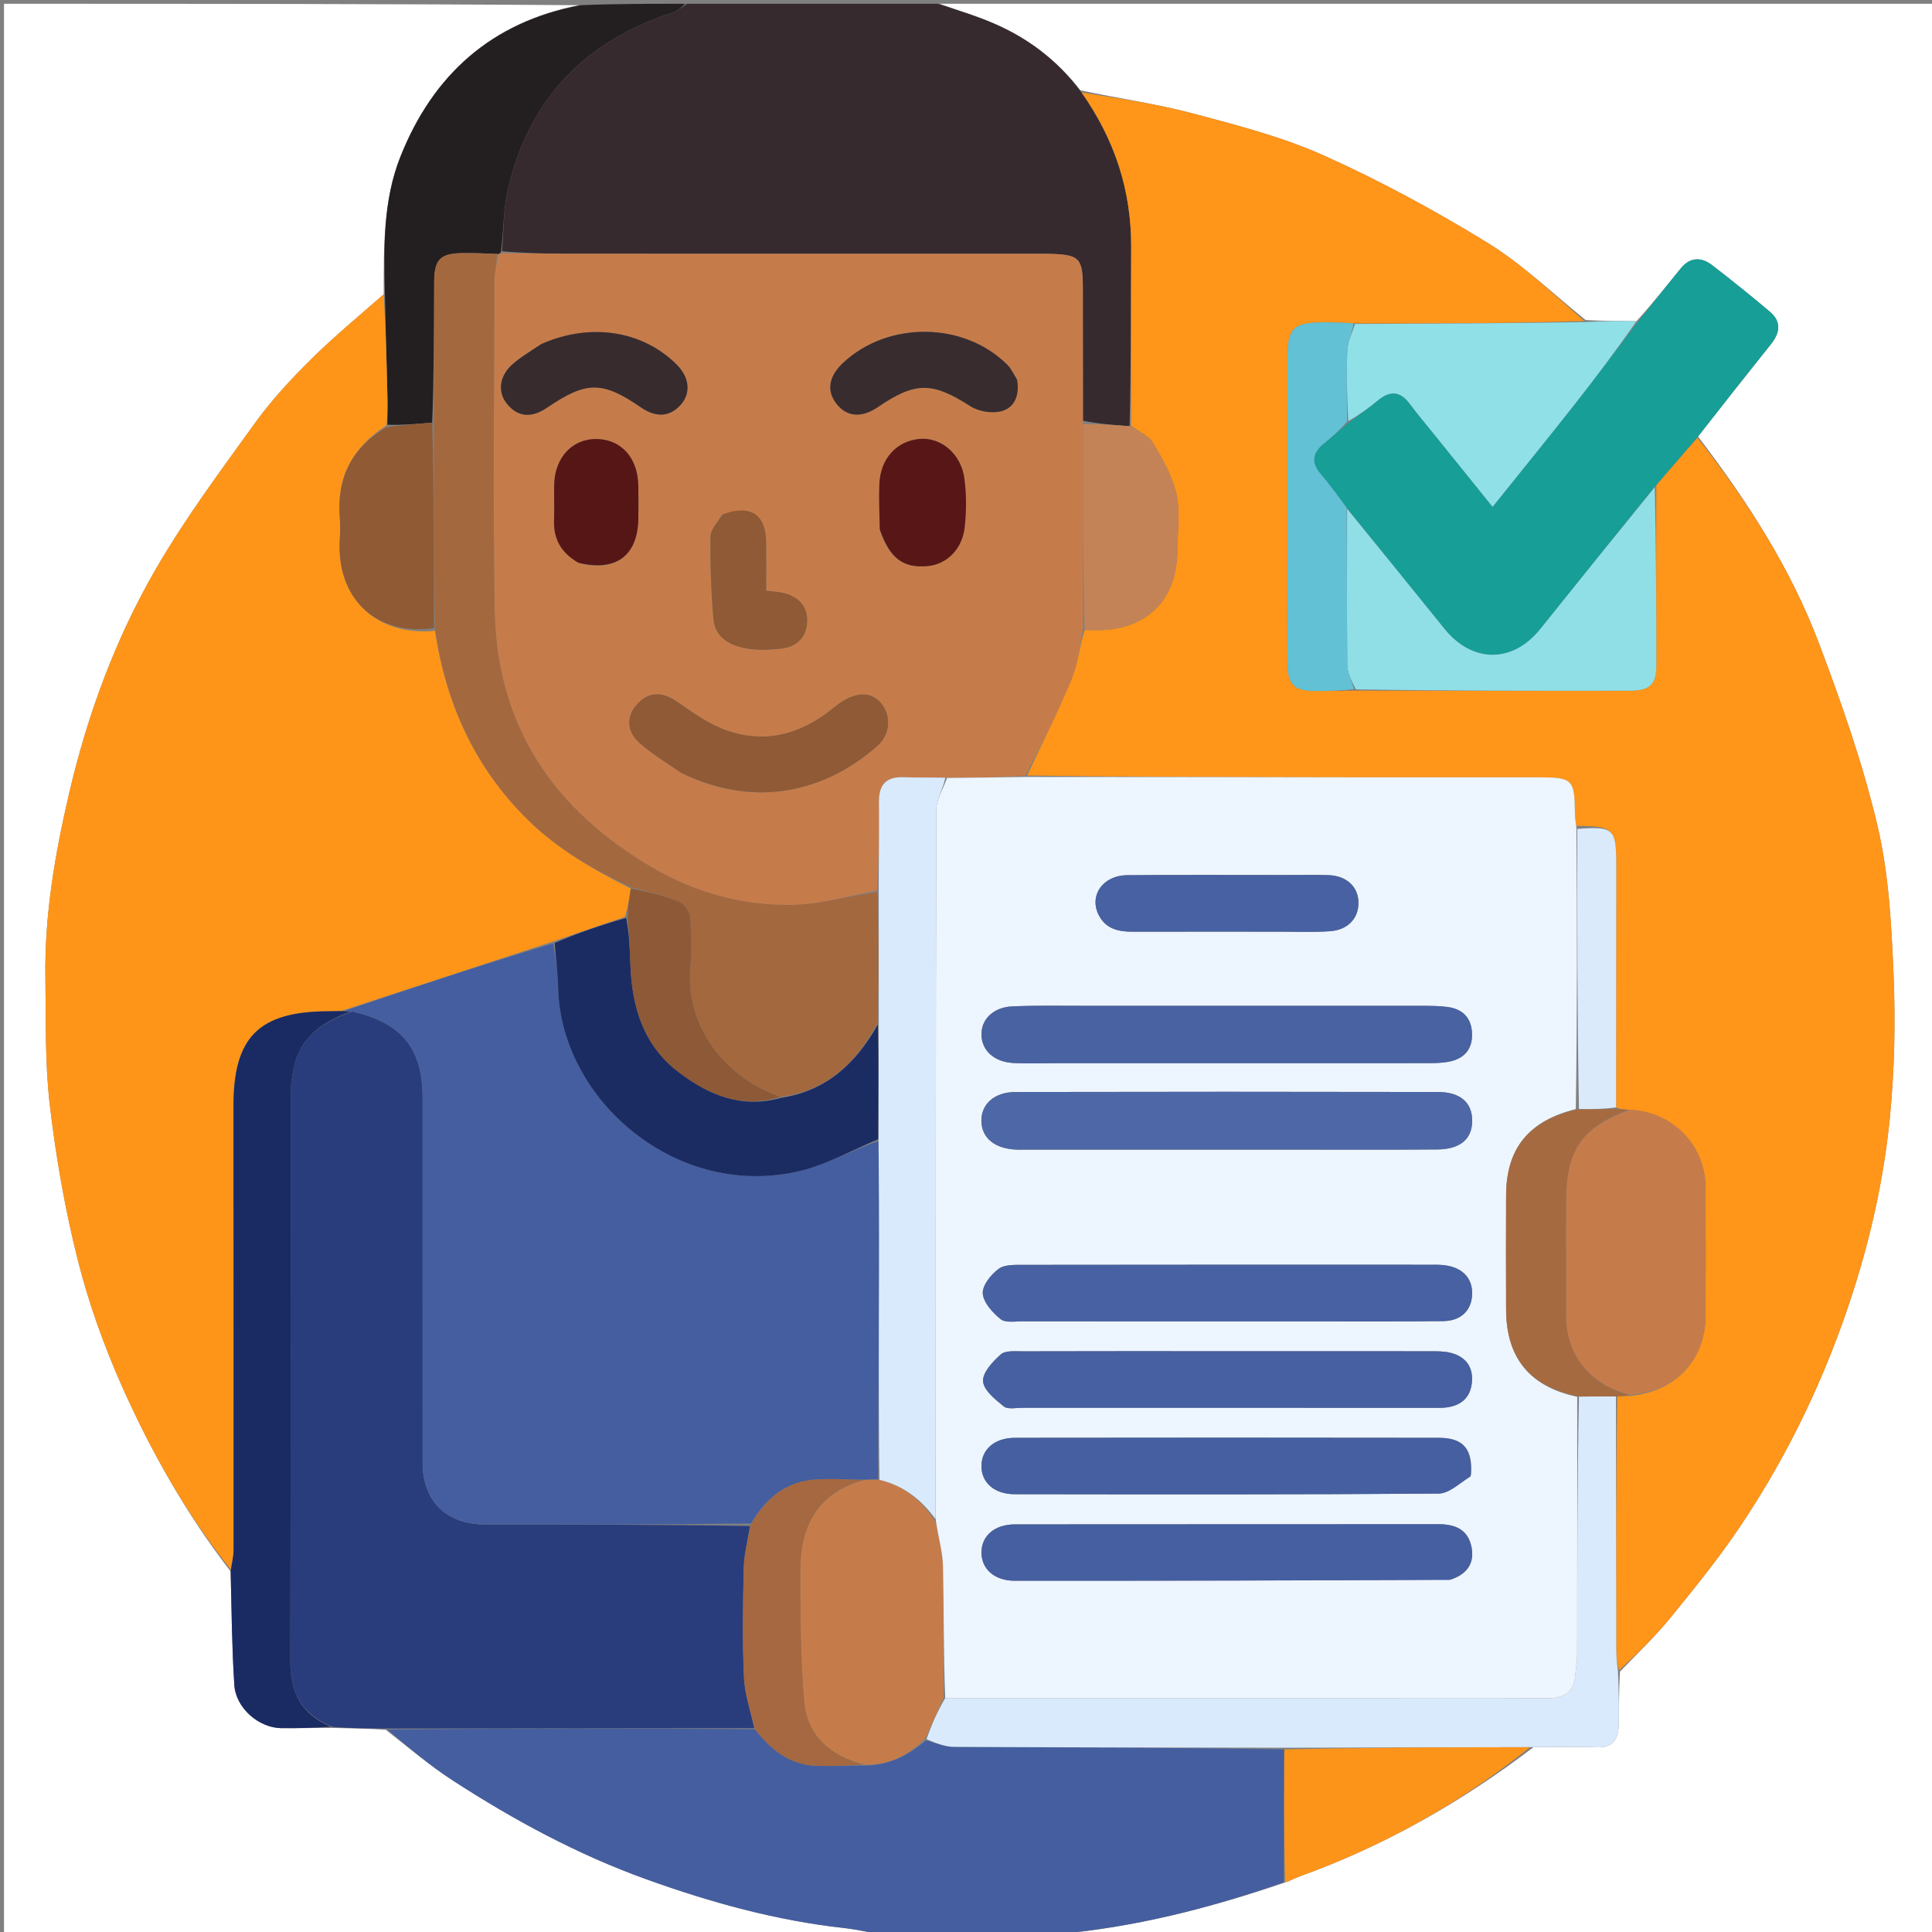 <svg version="1.1" id="Layer_1" xmlns="http://www.w3.org/2000/svg" xmlns:xlink="http://www.w3.org/1999/xlink" x="0px" y="0px"
	 width="100%" viewBox="0 0 512 512" enable-background="new 0 0 512 512" xml:space="preserve">
<rect x="0" y="0" width="512" height="512" fill="#808080" stroke="none"/>
<path fill="#FFFFFF" opacity="1" stroke="none" 
	d="
M249,1 
	C336.962,1 424.924,1 512.943,1 
	C512.943,171.555 512.943,342.111 512.943,513 
	C435.312,513 357.623,513 279.656,512.619 
	C300.341,510.86 320.477,505.731 340.578,498.869 
	C342.102,498.351 343.233,497.692 344.445,497.256 
	C366.797,489.202 387.203,477.66 406.379,463.035 
	C412.288,463.013 417.729,462.835 423.155,463.055 
	C427.311,463.224 428.842,461.021 428.954,457.427 
	C429.103,452.655 429.001,447.876 429.321,442.972 
	C434.031,438.122 438.694,433.618 442.76,428.627 
	C449.059,420.898 455.363,413.114 460.928,404.857 
	C471.721,388.842 480.442,371.719 487.188,353.561 
	C494.094,334.971 498.9,315.868 500.833,296.2 
	C502.062,283.691 502.339,270.996 501.818,258.435 
	C501.268,245.184 500.579,231.684 497.562,218.854 
	C493.708,202.467 488.047,186.421 482.099,170.63 
	C474.565,150.628 463.045,132.762 449.988,115.685 
	C456.534,107.307 462.906,99.225 469.335,91.188 
	C471.754,88.164 472.136,85.206 469.004,82.574 
	C463.999,78.369 458.915,74.252 453.733,70.268 
	C450.893,68.085 447.907,68.099 445.478,71.061 
	C441.657,75.723 437.931,80.463 433.694,85.112 
	C428.956,85.069 424.689,85.082 420.205,84.811 
	C411.396,77.699 403.367,69.954 394.081,64.259 
	C380.209,55.753 365.793,47.93 350.958,41.265 
	C339.921,36.305 327.968,33.21 316.209,30.087 
	C306.489,27.505 296.456,26.097 286.333,23.934 
	C280.153,15.941 272.556,10.239 263.672,6.343 
	C258.915,4.257 253.899,2.762 249,1 
z"/>
<path fill="#FFFFFF" opacity="1" stroke="none" 
	d="
M235,513 
	C157.038,513 79.076,513 1.057,513 
	C1.057,342.454 1.057,171.909 1.057,1 
	C51.687,1 102.375,1 153.391,1.38 
	C130.217,5.878 114.741,19.83 106.111,41.53 
	C101.498,53.13 101.705,65.555 101.682,78.004 
	C94.979,83.867 88.35,89.34 82.274,95.372 
	C77.027,100.582 71.927,106.078 67.613,112.061 
	C58.463,124.752 49.055,137.373 41.243,150.885 
	C30.53,169.417 23.145,189.496 18.282,210.409 
	C14.562,226.408 11.778,242.552 12.03,259.051 
	C12.203,270.313 11.886,281.662 13.197,292.806 
	C14.811,306.53 17.182,320.26 20.549,333.655 
	C23.429,345.112 27.458,356.419 32.259,367.224 
	C39.961,384.553 49.276,401.079 61.124,416.453 
	C61.377,426.797 61.458,436.689 62.096,446.545 
	C62.49,452.65 68.586,457.913 74.521,457.976 
	C78.999,458.024 83.479,457.894 88.419,457.918 
	C93.274,458.035 97.666,458.077 102.223,458.41 
	C108.266,463.122 113.91,467.906 120.068,471.895 
	C136.254,482.38 153.138,491.51 171.391,498.069 
	C188.425,504.189 205.714,508.968 223.742,510.954 
	C227.524,511.37 231.249,512.304 235,513 
z"/>
<path fill="#362A2E" opacity="1" stroke="none" 
	d="
M248.531,1 
	C253.899,2.762 258.915,4.257 263.672,6.343 
	C272.556,10.239 280.153,15.941 286.432,24.282 
	C295.442,37.001 299.832,50.496 299.77,65.453 
	C299.704,81.262 299.748,97.071 299.345,112.928 
	C294.969,112.638 290.992,112.3 286.995,111.496 
	C286.972,99.537 286.968,88.043 286.964,76.55 
	C286.961,68.292 286.169,67.476 277.911,67.264 
	C276.746,67.234 275.58,67.258 274.414,67.258 
	C233.437,67.258 192.461,67.267 151.485,67.248 
	C145.327,67.245 139.168,67.113 133.007,66.578 
	C133.518,60.709 133.412,55.155 134.653,49.921 
	C140.279,26.19 155.069,10.817 178.234,3.354 
	C179.6,2.914 180.75,1.8 182,1 
	C204.021,1 226.042,1 248.531,1 
z"/>
<path fill="#455E9F" opacity="1" stroke="none" 
	d="
M235.469,513 
	C231.249,512.304 227.524,511.37 223.742,510.954 
	C205.714,508.968 188.425,504.189 171.391,498.069 
	C153.138,491.51 136.254,482.38 120.068,471.895 
	C113.91,467.906 108.266,463.122 102.679,458.359 
	C135.27,458.001 167.57,457.984 200.064,458.25 
	C204.404,463.856 209.419,467.765 216.489,467.966 
	C220.645,468.084 224.81,467.896 229.377,467.885 
	C235.881,467.804 240.79,465.053 245.413,461.221 
	C248.076,461.965 250.431,462.92 252.791,462.932 
	C281.984,463.091 311.177,463.112 340.349,463.626 
	C340.293,475.666 340.257,487.249 340.222,498.832 
	C320.477,505.731 300.341,510.86 279.189,512.619 
	C264.646,513 250.292,513 235.469,513 
z"/>
<path fill="#231F20" opacity="1" stroke="none" 
	d="
M181.531,1 
	C180.75,1.8 179.6,2.914 178.234,3.354 
	C155.069,10.817 140.279,26.19 134.653,49.921 
	C133.412,55.155 133.518,60.709 132.777,66.673 
	C132.551,67.23 132.086,67.405 131.629,67.284 
	C128.357,67.132 125.543,67.061 122.729,67.077 
	C116.706,67.11 115.085,68.712 115.063,74.702 
	C115.016,87.121 115.004,99.539 114.531,111.988 
	C110.281,112.356 106.478,112.695 102.676,112.563 
	C102.681,109.936 102.73,107.777 102.681,105.62 
	C102.469,96.366 102.227,87.112 101.997,77.857 
	C101.705,65.555 101.498,53.13 106.111,41.53 
	C114.741,19.83 130.217,5.878 153.86,1.38 
	C163.021,1 172.042,1 181.531,1 
z"/>
<path fill="#FF9519" opacity="1" stroke="none" 
	d="
M299.745,112.88 
	C299.748,97.071 299.704,81.262 299.77,65.453 
	C299.832,50.496 295.442,37.001 286.661,24.516 
	C296.456,26.097 306.489,27.505 316.209,30.087 
	C327.968,33.21 339.921,36.305 350.958,41.265 
	C365.793,47.93 380.209,55.753 394.081,64.259 
	C403.367,69.954 411.396,77.699 419.845,85.073 
	C399.496,85.695 379.289,85.771 358.707,85.692 
	C355.841,85.501 353.35,85.428 350.86,85.432 
	C342.69,85.446 341.186,86.916 341.182,94.91 
	C341.173,112.687 341.179,130.464 341.179,148.241 
	C341.18,157.545 341.1,166.85 341.214,176.152 
	C341.277,181.299 343.091,183.051 348.102,183.121 
	C351.75,183.172 355.402,183.012 359.512,183.022 
	C383.939,183.087 407.907,183.094 431.874,183.051 
	C437.192,183.041 438.938,181.439 438.944,176.364 
	C438.961,160.556 438.864,144.747 438.942,128.621 
	C442.66,124.202 446.248,120.101 449.836,115.999 
	C463.045,132.762 474.565,150.628 482.099,170.63 
	C488.047,186.421 493.708,202.467 497.562,218.854 
	C500.579,231.684 501.268,245.184 501.818,258.435 
	C502.339,270.996 502.062,283.691 500.833,296.2 
	C498.9,315.868 494.094,334.971 487.188,353.561 
	C480.442,371.719 471.721,388.842 460.928,404.857 
	C455.363,413.114 449.059,420.898 442.76,428.627 
	C438.694,433.618 434.031,438.122 429.083,442.628 
	C428.462,440.589 428.334,438.766 428.33,436.942 
	C428.289,414.656 428.266,392.371 428.601,370.064 
	C429.939,369.989 430.915,369.935 432.295,369.913 
	C444.431,368.549 451.967,360.217 451.995,348.548 
	C452.022,337.247 452.053,325.945 451.985,314.643 
	C451.917,303.384 443.139,294.479 431.532,294.085 
	C430.197,294.004 429.224,293.959 428.28,293.454 
	C428.313,271.689 428.321,250.383 428.322,229.078 
	C428.322,219.589 427.65,218.952 417.77,218.861 
	C417.491,217.513 417.386,216.521 417.375,215.528 
	C417.273,206.482 416.791,206.001 407.673,206.001 
	C390.885,205.999 374.096,206.02 357.307,205.996 
	C328.887,205.955 300.466,205.885 272.189,205.528 
	C276.284,196.753 280.504,188.389 284.064,179.753 
	C285.708,175.764 286.064,171.244 287.458,166.978 
	C288.907,166.993 289.904,167.002 290.901,166.998 
	C303.939,166.949 311.973,158.913 312.019,145.855 
	C312.036,140.87 312.831,135.703 311.775,130.952 
	C310.714,126.174 308.099,121.627 305.545,117.349 
	C304.381,115.4 301.724,114.342 299.745,112.88 
z"/>
<path fill="#169E97" opacity="1" stroke="none" 
	d="
M449.988,115.685 
	C446.248,120.101 442.66,124.202 438.662,128.795 
	C428.241,141.742 418.207,154.18 408.226,166.66 
	C400.887,175.835 390.173,175.809 382.774,166.616 
	C374.223,155.991 365.595,145.428 356.873,134.538 
	C354.526,131.383 352.409,128.439 350.06,125.694 
	C347.284,122.449 347.86,119.849 351.056,117.355 
	C353.116,115.746 355.023,113.942 357.314,112.079 
	C360.133,110.004 362.694,108.144 365.127,106.129 
	C368.286,103.513 371.007,103.516 373.575,106.971 
	C375.659,109.773 377.921,112.443 380.113,115.164 
	C385.167,121.436 390.227,127.704 395.555,134.31 
	C403.086,124.917 410.218,116.149 417.206,107.269 
	C422.947,99.972 428.519,92.541 434.165,85.169 
	C437.931,80.463 441.657,75.723 445.478,71.061 
	C447.907,68.099 450.893,68.085 453.733,70.268 
	C458.915,74.252 463.999,78.369 469.004,82.574 
	C472.136,85.206 471.754,88.164 469.335,91.188 
	C462.906,99.225 456.534,107.307 449.988,115.685 
z"/>
<path fill="#D9EAFC" opacity="1" stroke="none" 
	d="
M428.238,370.085 
	C428.266,392.371 428.289,414.656 428.33,436.942 
	C428.334,438.766 428.462,440.589 428.77,442.757 
	C429.001,447.876 429.103,452.655 428.954,457.427 
	C428.842,461.021 427.311,463.224 423.155,463.055 
	C417.729,462.835 412.288,463.013 405.917,463.012 
	C383.443,463.06 361.906,463.115 340.37,463.169 
	C311.177,463.112 281.984,463.091 252.791,462.932 
	C250.431,462.92 248.076,461.965 245.535,460.903 
	C246.911,456.903 248.472,453.449 250.498,449.997 
	C287.628,449.999 324.292,450 360.956,450 
	C377.288,450 393.621,449.947 409.952,450.035 
	C414.214,450.059 417.074,448.759 417.459,444.087 
	C417.609,442.277 417.967,440.471 417.969,438.662 
	C418.002,415.831 417.987,392.999 418.438,370.101 
	C422.008,370.052 425.123,370.068 428.238,370.085 
z"/>
<path fill="#90E0E8" opacity="1" stroke="none" 
	d="
M433.694,85.112 
	C428.519,92.541 422.947,99.972 417.206,107.269 
	C410.218,116.149 403.086,124.917 395.555,134.31 
	C390.227,127.704 385.167,121.436 380.113,115.164 
	C377.921,112.443 375.659,109.773 373.575,106.971 
	C371.007,103.516 368.286,103.513 365.127,106.129 
	C362.694,108.144 360.133,110.004 357.303,111.59 
	C356.974,105.085 356.781,98.915 357.064,92.766 
	C357.172,90.433 358.377,88.151 359.083,85.846 
	C379.289,85.771 399.496,85.695 420.062,85.358 
	C424.689,85.082 428.956,85.069 433.694,85.112 
z"/>
<path fill="#FD941A" opacity="1" stroke="none" 
	d="
M340.349,463.626 
	C361.906,463.115 383.443,463.06 405.442,463.029 
	C387.203,477.66 366.797,489.202 344.445,497.256 
	C343.233,497.692 342.102,498.351 340.578,498.869 
	C340.257,487.249 340.293,475.666 340.349,463.626 
z"/>
<path fill="#FF9518" opacity="1" stroke="none" 
	d="
M101.682,78.004 
	C102.227,87.112 102.469,96.366 102.681,105.62 
	C102.73,107.777 102.681,109.936 102.413,112.735 
	C93.073,118.776 89.199,126.793 90.056,137.242 
	C90.205,139.061 90.18,140.909 90.061,142.733 
	C89.021,158.635 99.76,168.637 115.282,167.17 
	C118.223,186.723 125.961,203.56 139.919,217.284 
	C147.787,225.021 157.228,230.473 167.159,235.472 
	C166.742,238.231 166.358,240.576 165.603,242.991 
	C159.14,245.173 153.049,247.288 146.566,249.502 
	C127.762,255.683 109.35,261.764 90.478,267.886 
	C89.022,267.951 88.025,267.994 87.029,267.997 
	C68.629,268.064 61.867,274.796 61.875,293.077 
	C61.89,332.304 61.924,371.53 61.904,410.757 
	C61.903,412.5 61.436,414.243 61.187,415.986 
	C49.276,401.079 39.961,384.553 32.259,367.224 
	C27.458,356.419 23.429,345.112 20.549,333.655 
	C17.182,320.26 14.811,306.53 13.197,292.806 
	C11.886,281.662 12.203,270.313 12.03,259.051 
	C11.778,242.552 14.562,226.408 18.282,210.409 
	C23.145,189.496 30.53,169.417 41.243,150.885 
	C49.055,137.373 58.463,124.752 67.613,112.061 
	C71.927,106.078 77.027,100.582 82.274,95.372 
	C88.35,89.34 94.979,83.867 101.682,78.004 
z"/>
<path fill="#293D7C" opacity="1" stroke="none" 
	d="
M199.87,457.967 
	C167.57,457.984 135.27,458.001 102.515,458.069 
	C97.666,458.077 93.274,458.035 88.204,457.666 
	C79.639,454.265 76.912,448.291 76.934,440.098 
	C77.067,390.006 76.992,339.914 77.032,289.822 
	C77.033,287.696 77.369,285.549 77.754,283.449 
	C79.321,274.895 85.447,270.793 93.345,268.064 
	C106.51,271.043 111.997,277.895 111.998,290.869 
	C112.001,323.133 111.991,355.397 112.004,387.661 
	C112.007,397.803 118.258,403.987 128.492,403.997 
	C151.941,404.018 175.391,404.022 198.757,404.407 
	C198.123,408.364 197.18,411.937 197.098,415.53 
	C196.876,425.178 196.729,434.847 197.151,444.482 
	C197.348,449.008 198.921,453.474 199.87,457.967 
z"/>
<path fill="#1A2B63" opacity="1" stroke="none" 
	d="
M92.956,268.086 
	C85.447,270.793 79.321,274.895 77.754,283.449 
	C77.369,285.549 77.033,287.696 77.032,289.822 
	C76.992,339.914 77.067,390.006 76.934,440.098 
	C76.912,448.291 79.639,454.265 87.742,457.592 
	C83.479,457.894 78.999,458.024 74.521,457.976 
	C68.586,457.913 62.49,452.65 62.096,446.545 
	C61.458,436.689 61.377,426.797 61.124,416.453 
	C61.436,414.243 61.903,412.5 61.904,410.757 
	C61.924,371.53 61.89,332.304 61.875,293.077 
	C61.867,274.796 68.629,268.064 87.029,267.997 
	C88.025,267.994 89.022,267.951 90.812,267.938 
	C92.056,267.996 92.506,268.041 92.956,268.086 
z"/>
<path fill="#C67C4A" opacity="1" stroke="none" 
	d="
M287.005,166.965 
	C286.064,171.244 285.708,175.764 284.064,179.753 
	C280.504,188.389 276.284,196.753 271.721,205.596 
	C264.398,206.029 257.687,206.095 250.516,206.094 
	C246.557,206.019 243.054,206.118 239.561,205.972 
	C234.905,205.778 232.883,207.871 232.933,212.527 
	C233.018,220.353 232.861,228.181 232.416,236.015 
	C224.881,237.348 217.759,239.606 210.583,239.796 
	C197.292,240.149 184.625,236.772 173.03,230.019 
	C146.834,214.761 131.615,192.5 131.093,161.709 
	C130.598,132.554 130.959,103.383 131.029,74.219 
	C131.034,71.947 131.718,69.676 132.086,67.405 
	C132.086,67.405 132.551,67.23 132.78,67.136 
	C139.168,67.113 145.327,67.245 151.485,67.248 
	C192.461,67.267 233.437,67.258 274.414,67.258 
	C275.58,67.258 276.746,67.234 277.911,67.264 
	C286.169,67.476 286.961,68.292 286.964,76.55 
	C286.968,88.043 286.972,99.537 286.991,111.967 
	C287.005,130.925 287.005,148.945 287.005,166.965 
M180.699,204.902 
	C198.513,213.678 217.269,211.063 232.516,197.679 
	C235.649,194.929 236.275,190.343 233.977,186.981 
	C231.163,182.863 226.333,183.105 221.064,187.45 
	C212.226,194.74 202.312,197.458 191.389,193.119 
	C187.168,191.441 183.332,188.651 179.557,186.029 
	C175.536,183.236 172.004,183.221 168.914,186.547 
	C165.922,189.766 165.947,193.796 169.6,197.008 
	C172.809,199.83 176.534,202.064 180.699,204.902 
M269.422,100.311 
	C268.602,99.081 267.963,97.671 266.936,96.65 
	C255.472,85.238 235.459,85.002 223.515,96.072 
	C219.603,99.698 218.966,103.537 221.697,107.029 
	C224.436,110.53 228.36,110.821 232.714,107.846 
	C242.65,101.056 247.138,101.219 257.187,107.665 
	C259.359,109.059 262.865,109.624 265.348,108.985 
	C268.858,108.082 270.233,104.786 269.422,100.311 
M143.039,91.382 
	C140.607,93.094 137.993,94.602 135.783,96.565 
	C132.223,99.729 131.83,104.029 134.455,107.147 
	C137.327,110.559 140.875,110.843 145.056,107.996 
	C155.395,100.956 159.653,100.945 169.793,107.931 
	C173.896,110.758 177.557,110.511 180.455,107.212 
	C183.154,104.138 182.7,99.954 179.301,96.581 
	C170.217,87.568 156.373,85.413 143.039,91.382 
M233.205,140.714 
	C235.802,148.01 239.373,150.632 245.874,150.019 
	C250.878,149.546 255.014,145.57 255.654,139.729 
	C256.12,135.48 256.139,131.077 255.582,126.844 
	C254.719,120.292 249.394,115.86 243.807,116.313 
	C237.583,116.817 233.265,121.571 233.03,128.419 
	C232.9,132.227 233.056,136.045 233.205,140.714 
M153.647,149.319 
	C163.283,151.557 168.982,147.251 169.161,137.559 
	C169.216,134.565 169.22,131.568 169.154,128.575 
	C168.991,121.281 164.615,116.452 158.134,116.341 
	C151.748,116.232 147.054,121.188 146.869,128.328 
	C146.786,131.487 146.945,134.654 146.826,137.811 
	C146.64,142.787 148.652,146.483 153.647,149.319 
M191.176,136.535 
	C190.167,138.417 188.323,140.289 188.298,142.184 
	C188.206,149.443 188.441,156.732 189.059,163.967 
	C189.496,169.076 193.555,171.143 198.032,171.875 
	C200.943,172.351 204.024,172.233 206.977,171.908 
	C211.101,171.455 213.755,168.93 213.902,164.734 
	C214.049,160.508 211.461,158.034 207.438,157.103 
	C206.188,156.814 204.878,156.779 203.038,156.563 
	C203.038,152.104 203.074,147.828 203.03,143.554 
	C202.954,136.316 198.803,133.57 191.176,136.535 
z"/>
<path fill="#C48356" opacity="1" stroke="none" 
	d="
M287.458,166.978 
	C287.005,148.945 287.005,130.925 287.01,112.433 
	C290.992,112.3 294.969,112.638 299.345,112.928 
	C301.724,114.342 304.381,115.4 305.545,117.349 
	C308.099,121.627 310.714,126.174 311.775,130.952 
	C312.831,135.703 312.036,140.87 312.019,145.855 
	C311.973,158.913 303.939,166.949 290.901,166.998 
	C289.904,167.002 288.907,166.993 287.458,166.978 
z"/>
<path fill="#C67C4A" opacity="1" stroke="none" 
	d="
M250.032,449.996 
	C248.472,453.449 246.911,456.903 245.229,460.675 
	C240.79,465.053 235.881,467.804 229.124,467.648 
	C219.884,465.25 213.979,459.911 213.16,451.175 
	C212.078,439.646 212.124,427.993 212.077,416.391 
	C212.033,405.737 215.635,395.807 229.394,392.113 
	C230.744,392.058 231.728,392.05 233.066,392.171 
	C239.83,393.806 244.424,397.745 247.995,403.511 
	C248.699,407.623 249.823,411.344 249.905,415.088 
	C250.16,426.719 250.019,438.359 250.032,449.996 
z"/>
<path fill="#A56840" opacity="1" stroke="none" 
	d="
M229.028,392.158 
	C215.635,395.807 212.033,405.737 212.077,416.391 
	C212.124,427.993 212.078,439.646 213.16,451.175 
	C213.979,459.911 219.884,465.25 228.719,467.608 
	C224.81,467.896 220.645,468.084 216.489,467.966 
	C209.419,467.765 204.404,463.856 200.064,458.25 
	C198.921,453.474 197.348,449.008 197.151,444.482 
	C196.729,434.847 196.876,425.178 197.098,415.53 
	C197.18,411.937 198.123,408.364 198.941,404.111 
	C203.01,396.913 208.367,392.552 216.126,392.061 
	C220.407,391.79 224.726,392.106 229.028,392.158 
z"/>
<path fill="#A4683F" opacity="1" stroke="none" 
	d="
M131.629,67.284 
	C131.718,69.676 131.034,71.947 131.029,74.219 
	C130.959,103.383 130.598,132.554 131.093,161.709 
	C131.615,192.5 146.834,214.761 173.03,230.019 
	C184.625,236.772 197.292,240.149 210.583,239.796 
	C217.759,239.606 224.881,237.348 232.482,236.48 
	C232.897,248.214 232.858,259.491 232.576,271.009 
	C226.913,281.706 219.115,289.103 206.771,290.682 
	C192.545,285.849 181.481,272.248 182.929,256.375 
	C183.336,251.926 183.225,247.389 182.854,242.934 
	C182.735,241.506 181.293,239.502 179.977,238.987 
	C175.838,237.365 171.471,236.325 167.192,235.059 
	C157.228,230.473 147.787,225.021 139.919,217.284 
	C125.961,203.56 118.223,186.723 115.291,166.711 
	C114.993,147.976 114.986,129.967 114.978,111.957 
	C115.004,99.539 115.016,87.121 115.063,74.702 
	C115.085,68.712 116.706,67.11 122.729,67.077 
	C125.543,67.061 128.357,67.132 131.629,67.284 
z"/>
<path fill="#8F5A34" opacity="1" stroke="none" 
	d="
M114.531,111.988 
	C114.986,129.967 114.993,147.976 114.992,166.445 
	C99.76,168.637 89.021,158.635 90.061,142.733 
	C90.18,140.909 90.205,139.061 90.056,137.242 
	C89.199,126.793 93.073,118.776 102.412,113.205 
	C106.478,112.695 110.281,112.356 114.531,111.988 
z"/>
<path fill="#EDF5FE" opacity="1" stroke="none" 
	d="
M250.498,449.997 
	C250.019,438.359 250.16,426.719 249.905,415.088 
	C249.823,411.344 248.699,407.623 248.017,403.033 
	C247.988,339.677 247.955,277.181 248.126,214.685 
	C248.133,211.84 249.984,209.002 250.976,206.16 
	C257.687,206.095 264.398,206.029 271.577,205.896 
	C300.466,205.885 328.887,205.955 357.307,205.996 
	C374.096,206.02 390.885,205.999 407.673,206.001 
	C416.791,206.001 417.273,206.482 417.375,215.528 
	C417.386,216.521 417.491,217.513 417.771,219.314 
	C417.987,244.692 417.984,269.262 417.605,293.917 
	C405.089,297.02 399.201,304.351 399.136,316.682 
	C399.082,326.82 399.091,336.959 399.134,347.098 
	C399.187,359.902 405.428,367.503 417.983,370.167 
	C417.987,392.999 418.002,415.831 417.969,438.662 
	C417.967,440.471 417.609,442.277 417.459,444.087 
	C417.074,448.759 414.214,450.059 409.952,450.035 
	C393.621,449.947 377.288,450 360.956,450 
	C324.292,450 287.628,449.999 250.498,449.997 
M338.5,304.654 
	C352.655,304.654 366.811,304.731 380.966,304.615 
	C387.012,304.565 390.124,301.808 390.152,297.06 
	C390.181,292.282 387.081,289.402 381.083,289.389 
	C343.779,289.311 306.476,289.313 269.172,289.391 
	C263.447,289.404 259.962,292.658 260.084,297.193 
	C260.201,301.543 263.555,304.341 269.055,304.639 
	C270.218,304.702 271.386,304.654 272.552,304.654 
	C294.201,304.654 315.851,304.654 338.5,304.654 
M279.515,281.757 
	C312.461,281.757 345.407,281.762 378.352,281.742 
	C380.172,281.741 382.024,281.714 383.805,281.391 
	C387.975,280.635 390.293,278.105 390.097,273.768 
	C389.913,269.698 387.583,267.374 383.585,266.857 
	C381.615,266.603 379.607,266.558 377.617,266.557 
	C347.333,266.539 317.05,266.539 286.766,266.549 
	C280.611,266.551 274.448,266.437 268.302,266.7 
	C263.24,266.917 260.005,270.139 260.099,274.252 
	C260.194,278.42 263.461,281.419 268.541,281.705 
	C271.859,281.893 275.195,281.751 279.515,281.757 
M349.5,350.183 
	C360.5,350.172 371.501,350.255 382.499,350.107 
	C387.154,350.044 389.905,347.315 390.121,343.206 
	C390.339,339.036 387.911,336.147 383.372,335.377 
	C381.908,335.129 380.385,335.171 378.89,335.17 
	C343.057,335.16 307.224,335.146 271.391,335.202 
	C269.099,335.205 266.285,335.063 264.649,336.263 
	C262.624,337.749 260.288,340.661 260.444,342.784 
	C260.621,345.204 263.045,347.866 265.171,349.584 
	C266.444,350.613 269.013,350.162 271.001,350.164 
	C296.834,350.193 322.667,350.183 349.5,350.183 
M323.5,358.082 
	C306.003,358.082 288.506,358.061 271.009,358.113 
	C269.038,358.118 266.456,357.845 265.233,358.922 
	C263.092,360.808 260.371,363.733 260.521,366.053 
	C260.674,368.425 263.751,370.883 266.021,372.718 
	C267.065,373.562 269.239,373.078 270.9,373.079 
	C307.06,373.092 343.22,373.09 379.381,373.086 
	C380.713,373.086 382.061,373.154 383.374,372.981 
	C387.332,372.46 389.762,370.252 390.082,366.191 
	C390.406,362.094 388.303,359.502 384.438,358.512 
	C382.699,358.067 380.811,358.101 378.99,358.098 
	C360.827,358.071 342.663,358.082 323.5,358.082 
M389.856,390.9 
	C390.357,384.086 387.896,381.049 381.331,381.039 
	C343.884,380.977 306.436,380.985 268.988,381.035 
	C263.565,381.043 260.129,384.094 260.095,388.477 
	C260.061,392.886 263.492,395.973 268.888,395.98 
	C306.335,396.026 343.784,396.097 381.229,395.817 
	C384.018,395.797 386.787,393.104 389.856,390.9 
M384.544,418.596 
	C388.817,417.183 390.879,414.214 389.929,409.807 
	C388.968,405.353 385.613,403.93 381.316,403.933 
	C343.874,403.965 306.431,403.933 268.989,403.974 
	C263.584,403.98 260.14,406.986 260.1,411.369 
	C260.059,415.741 263.489,418.913 268.894,418.916 
	C307.166,418.932 345.438,418.853 384.544,418.596 
M338.495,246.902 
	C343.151,246.884 347.821,247.094 352.458,246.784 
	C357.231,246.466 360.085,243.306 360.007,239.117 
	C359.929,234.98 356.848,232.092 352.091,231.926 
	C348.437,231.798 344.775,231.888 341.117,231.888 
	C326.982,231.89 312.847,231.809 298.713,231.935 
	C292.215,231.993 288.513,237.407 291.216,242.582 
	C293.079,246.151 296.382,246.922 300.081,246.913 
	C312.553,246.883 325.025,246.902 338.495,246.902 
z"/>
<path fill="#C67C4A" opacity="1" stroke="none" 
	d="
M431.893,294.119 
	C443.139,294.479 451.917,303.384 451.985,314.643 
	C452.053,325.945 452.022,337.247 451.995,348.548 
	C451.967,360.217 444.431,368.549 432.066,369.66 
	C421.285,366.963 415.023,359.058 415.006,348.597 
	C414.99,338.633 415.002,328.669 415.002,318.704 
	C415.003,304.783 419.034,298.915 431.893,294.119 
z"/>
<path fill="#90DFE7" opacity="1" stroke="none" 
	d="
M357,134.838 
	C365.595,145.428 374.223,155.991 382.774,166.616 
	C390.173,175.809 400.887,175.835 408.226,166.66 
	C418.207,154.18 428.241,141.742 438.532,129.112 
	C438.864,144.747 438.961,160.556 438.944,176.364 
	C438.938,181.439 437.192,183.041 431.874,183.051 
	C407.907,183.094 383.939,183.087 359.318,182.686 
	C358.099,180.273 357.063,178.277 357.043,176.271 
	C356.91,162.461 356.989,148.649 357,134.838 
z"/>
<path fill="#62C1D5" opacity="1" stroke="none" 
	d="
M356.873,134.538 
	C356.989,148.649 356.91,162.461 357.043,176.271 
	C357.063,178.277 358.099,180.273 358.858,182.61 
	C355.402,183.012 351.75,183.172 348.102,183.121 
	C343.091,183.051 341.277,181.299 341.214,176.152 
	C341.1,166.85 341.18,157.545 341.179,148.241 
	C341.179,130.464 341.173,112.687 341.182,94.91 
	C341.186,86.916 342.69,85.446 350.86,85.432 
	C353.35,85.428 355.841,85.501 358.707,85.692 
	C358.377,88.151 357.172,90.433 357.064,92.766 
	C356.781,98.915 356.974,105.085 356.988,111.736 
	C355.023,113.942 353.116,115.746 351.056,117.355 
	C347.86,119.849 347.284,122.449 350.06,125.694 
	C352.409,128.439 354.526,131.383 356.873,134.538 
z"/>
<path fill="#A66A41" opacity="1" stroke="none" 
	d="
M431.532,294.085 
	C419.034,298.915 415.003,304.783 415.002,318.704 
	C415.002,328.669 414.99,338.633 415.006,348.597 
	C415.023,359.058 421.285,366.963 431.661,369.628 
	C430.915,369.935 429.939,369.989 428.601,370.064 
	C425.123,370.068 422.008,370.052 418.438,370.101 
	C405.428,367.503 399.187,359.902 399.134,347.098 
	C399.091,336.959 399.082,326.82 399.136,316.682 
	C399.201,304.351 405.089,297.02 418.061,293.984 
	C422.012,293.948 425.131,293.931 428.251,293.913 
	C429.224,293.959 430.197,294.004 431.532,294.085 
z"/>
<path fill="#DAEAFB" opacity="1" stroke="none" 
	d="
M428.28,293.454 
	C425.131,293.931 422.012,293.948 418.437,293.899 
	C417.984,269.262 417.987,244.692 417.988,219.668 
	C427.65,218.952 428.322,219.589 428.322,229.078 
	C428.321,250.383 428.313,271.689 428.28,293.454 
z"/>
<path fill="#445EA0" opacity="1" stroke="none" 
	d="
M229.394,392.113 
	C224.726,392.106 220.407,391.79 216.126,392.061 
	C208.367,392.552 203.01,396.913 199.024,403.737 
	C175.391,404.022 151.941,404.018 128.492,403.997 
	C118.258,403.987 112.007,397.803 112.004,387.661 
	C111.991,355.397 112.001,323.133 111.998,290.869 
	C111.997,277.895 106.51,271.043 93.345,268.064 
	C92.506,268.041 92.056,267.996 91.271,267.898 
	C109.35,261.764 127.762,255.683 146.601,250 
	C147.332,254.199 147.824,257.994 147.912,261.799 
	C148.602,291.51 179.44,318.212 212.15,310.278 
	C219.269,308.551 225.887,304.754 232.828,302.377 
	C232.936,313.976 232.991,325.107 232.959,336.239 
	C232.906,354.84 232.797,373.44 232.712,392.041 
	C231.728,392.05 230.744,392.058 229.394,392.113 
z"/>
<path fill="#1B2C63" opacity="1" stroke="none" 
	d="
M232.736,301.91 
	C225.887,304.754 219.269,308.551 212.15,310.278 
	C179.44,318.212 148.602,291.51 147.912,261.799 
	C147.824,257.994 147.332,254.199 146.993,249.9 
	C153.049,247.288 159.14,245.173 165.943,243.257 
	C166.792,247.595 166.911,251.736 167.071,255.875 
	C167.498,266.934 170.552,276.972 179.663,283.986 
	C187.66,290.144 196.547,293.899 206.997,290.942 
	C219.115,289.103 226.913,281.706 232.634,271.502 
	C232.87,281.806 232.803,291.858 232.736,301.91 
z"/>
<path fill="#8D5936" opacity="1" stroke="none" 
	d="
M206.771,290.682 
	C196.547,293.899 187.66,290.144 179.663,283.986 
	C170.552,276.972 167.498,266.934 167.071,255.875 
	C166.911,251.736 166.792,247.595 166.315,243.188 
	C166.358,240.576 166.742,238.231 167.159,235.472 
	C171.471,236.325 175.838,237.365 179.977,238.987 
	C181.293,239.502 182.735,241.506 182.854,242.934 
	C183.225,247.389 183.336,251.926 182.929,256.375 
	C181.481,272.248 192.545,285.849 206.771,290.682 
z"/>
<path fill="#D9EAFC" opacity="1" stroke="none" 
	d="
M232.828,302.377 
	C232.803,291.858 232.87,281.806 232.878,271.261 
	C232.858,259.491 232.897,248.214 232.871,236.472 
	C232.861,228.181 233.018,220.353 232.933,212.527 
	C232.883,207.871 234.905,205.778 239.561,205.972 
	C243.054,206.118 246.557,206.019 250.516,206.094 
	C249.984,209.002 248.133,211.84 248.126,214.685 
	C247.955,277.181 247.988,339.677 247.961,402.652 
	C244.424,397.745 239.83,393.806 233.066,392.171 
	C232.797,373.44 232.906,354.84 232.959,336.239 
	C232.991,325.107 232.936,313.976 232.828,302.377 
z"/>
<path fill="#8F5A35" opacity="1" stroke="none" 
	d="
M180.366,204.729 
	C176.534,202.064 172.809,199.83 169.6,197.008 
	C165.947,193.796 165.922,189.766 168.914,186.547 
	C172.004,183.221 175.536,183.236 179.557,186.029 
	C183.332,188.651 187.168,191.441 191.389,193.119 
	C202.312,197.458 212.226,194.74 221.064,187.45 
	C226.333,183.105 231.163,182.863 233.977,186.981 
	C236.275,190.343 235.649,194.929 232.516,197.679 
	C217.269,211.063 198.513,213.678 180.366,204.729 
z"/>
<path fill="#382C2F" opacity="1" stroke="none" 
	d="
M269.549,100.669 
	C270.233,104.786 268.858,108.082 265.348,108.985 
	C262.865,109.624 259.359,109.059 257.187,107.665 
	C247.138,101.219 242.65,101.056 232.714,107.846 
	C228.36,110.821 224.436,110.53 221.697,107.029 
	C218.966,103.537 219.603,99.698 223.515,96.072 
	C235.459,85.002 255.472,85.238 266.936,96.65 
	C267.963,97.671 268.602,99.081 269.549,100.669 
z"/>
<path fill="#372B2E" opacity="1" stroke="none" 
	d="
M143.377,91.212 
	C156.373,85.413 170.217,87.568 179.301,96.581 
	C182.7,99.954 183.154,104.138 180.455,107.212 
	C177.557,110.511 173.896,110.758 169.793,107.931 
	C159.653,100.945 155.395,100.956 145.056,107.996 
	C140.875,110.843 137.327,110.559 134.455,107.147 
	C131.83,104.029 132.223,99.729 135.783,96.565 
	C137.993,94.602 140.607,93.094 143.377,91.212 
z"/>
<path fill="#581716" opacity="1" stroke="none" 
	d="
M233.145,140.286 
	C233.056,136.045 232.9,132.227 233.03,128.419 
	C233.265,121.571 237.583,116.817 243.807,116.313 
	C249.394,115.86 254.719,120.292 255.582,126.844 
	C256.139,131.077 256.12,135.48 255.654,139.729 
	C255.014,145.57 250.878,149.546 245.874,150.019 
	C239.373,150.632 235.802,148.01 233.145,140.286 
z"/>
<path fill="#571616" opacity="1" stroke="none" 
	d="
M153.289,149.149 
	C148.652,146.483 146.64,142.787 146.826,137.811 
	C146.945,134.654 146.786,131.487 146.869,128.328 
	C147.054,121.188 151.748,116.232 158.134,116.341 
	C164.615,116.452 168.991,121.281 169.154,128.575 
	C169.22,131.568 169.216,134.565 169.161,137.559 
	C168.982,147.251 163.283,151.557 153.289,149.149 
z"/>
<path fill="#8F5A35" opacity="1" stroke="none" 
	d="
M191.506,136.319 
	C198.803,133.57 202.954,136.316 203.03,143.554 
	C203.074,147.828 203.038,152.104 203.038,156.563 
	C204.878,156.779 206.188,156.814 207.438,157.103 
	C211.461,158.034 214.049,160.508 213.902,164.734 
	C213.755,168.93 211.101,171.455 206.977,171.908 
	C204.024,172.233 200.943,172.351 198.032,171.875 
	C193.555,171.143 189.496,169.076 189.059,163.967 
	C188.441,156.732 188.206,149.443 188.298,142.184 
	C188.323,140.289 190.167,138.417 191.506,136.319 
z"/>
<path fill="#4E67A6" opacity="1" stroke="none" 
	d="
M338,304.654 
	C315.851,304.654 294.201,304.654 272.552,304.654 
	C271.386,304.654 270.218,304.702 269.055,304.639 
	C263.555,304.341 260.201,301.543 260.084,297.193 
	C259.962,292.658 263.447,289.404 269.172,289.391 
	C306.476,289.313 343.779,289.311 381.083,289.389 
	C387.081,289.402 390.181,292.282 390.152,297.06 
	C390.124,301.808 387.012,304.565 380.966,304.615 
	C366.811,304.731 352.655,304.654 338,304.654 
z"/>
<path fill="#4862A2" opacity="1" stroke="none" 
	d="
M279.019,281.756 
	C275.195,281.751 271.859,281.893 268.541,281.705 
	C263.461,281.419 260.194,278.42 260.099,274.252 
	C260.005,270.139 263.24,266.917 268.302,266.7 
	C274.448,266.437 280.611,266.551 286.766,266.549 
	C317.05,266.539 347.333,266.539 377.617,266.557 
	C379.607,266.558 381.615,266.603 383.585,266.857 
	C387.583,267.374 389.913,269.698 390.097,273.768 
	C390.293,278.105 387.975,280.635 383.805,281.391 
	C382.024,281.714 380.172,281.741 378.352,281.742 
	C345.407,281.762 312.461,281.757 279.019,281.756 
z"/>
<path fill="#4761A2" opacity="1" stroke="none" 
	d="
M349,350.183 
	C322.667,350.183 296.834,350.193 271.001,350.164 
	C269.013,350.162 266.444,350.613 265.171,349.584 
	C263.045,347.866 260.621,345.204 260.444,342.784 
	C260.288,340.661 262.624,337.749 264.649,336.263 
	C266.285,335.063 269.099,335.205 271.391,335.202 
	C307.224,335.146 343.057,335.16 378.89,335.17 
	C380.385,335.171 381.908,335.129 383.372,335.377 
	C387.911,336.147 390.339,339.036 390.121,343.206 
	C389.905,347.315 387.154,350.044 382.499,350.107 
	C371.501,350.255 360.5,350.172 349,350.183 
z"/>
<path fill="#4660A1" opacity="1" stroke="none" 
	d="
M324,358.082 
	C342.663,358.082 360.827,358.071 378.99,358.098 
	C380.811,358.101 382.699,358.067 384.438,358.512 
	C388.303,359.502 390.406,362.094 390.082,366.191 
	C389.762,370.252 387.332,372.46 383.374,372.981 
	C382.061,373.154 380.713,373.086 379.381,373.086 
	C343.22,373.09 307.06,373.092 270.9,373.079 
	C269.239,373.078 267.065,373.562 266.021,372.718 
	C263.751,370.883 260.674,368.425 260.521,366.053 
	C260.371,363.733 263.092,360.808 265.233,358.922 
	C266.456,357.845 269.038,358.118 271.009,358.113 
	C288.506,358.061 306.003,358.082 324,358.082 
z"/>
<path fill="#455FA0" opacity="1" stroke="none" 
	d="
M389.711,391.276 
	C386.787,393.104 384.018,395.797 381.229,395.817 
	C343.784,396.097 306.335,396.026 268.888,395.98 
	C263.492,395.973 260.061,392.886 260.095,388.477 
	C260.129,384.094 263.565,381.043 268.988,381.035 
	C306.436,380.985 343.884,380.977 381.331,381.039 
	C387.896,381.049 390.357,384.086 389.711,391.276 
z"/>
<path fill="#465FA1" opacity="1" stroke="none" 
	d="
M384.127,418.7 
	C345.438,418.853 307.166,418.932 268.894,418.916 
	C263.489,418.913 260.059,415.741 260.1,411.369 
	C260.14,406.986 263.584,403.98 268.989,403.974 
	C306.431,403.933 343.874,403.965 381.316,403.933 
	C385.613,403.93 388.968,405.353 389.929,409.807 
	C390.879,414.214 388.817,417.183 384.127,418.7 
z"/>
<path fill="#4761A2" opacity="1" stroke="none" 
	d="
M337.996,246.902 
	C325.025,246.902 312.553,246.883 300.081,246.913 
	C296.382,246.922 293.079,246.151 291.216,242.582 
	C288.513,237.407 292.215,231.993 298.713,231.935 
	C312.847,231.809 326.982,231.89 341.117,231.888 
	C344.775,231.888 348.437,231.798 352.091,231.926 
	C356.848,232.092 359.929,234.98 360.007,239.117 
	C360.085,243.306 357.231,246.466 352.458,246.784 
	C347.821,247.094 343.151,246.884 337.996,246.902 
z"/>
</svg>
